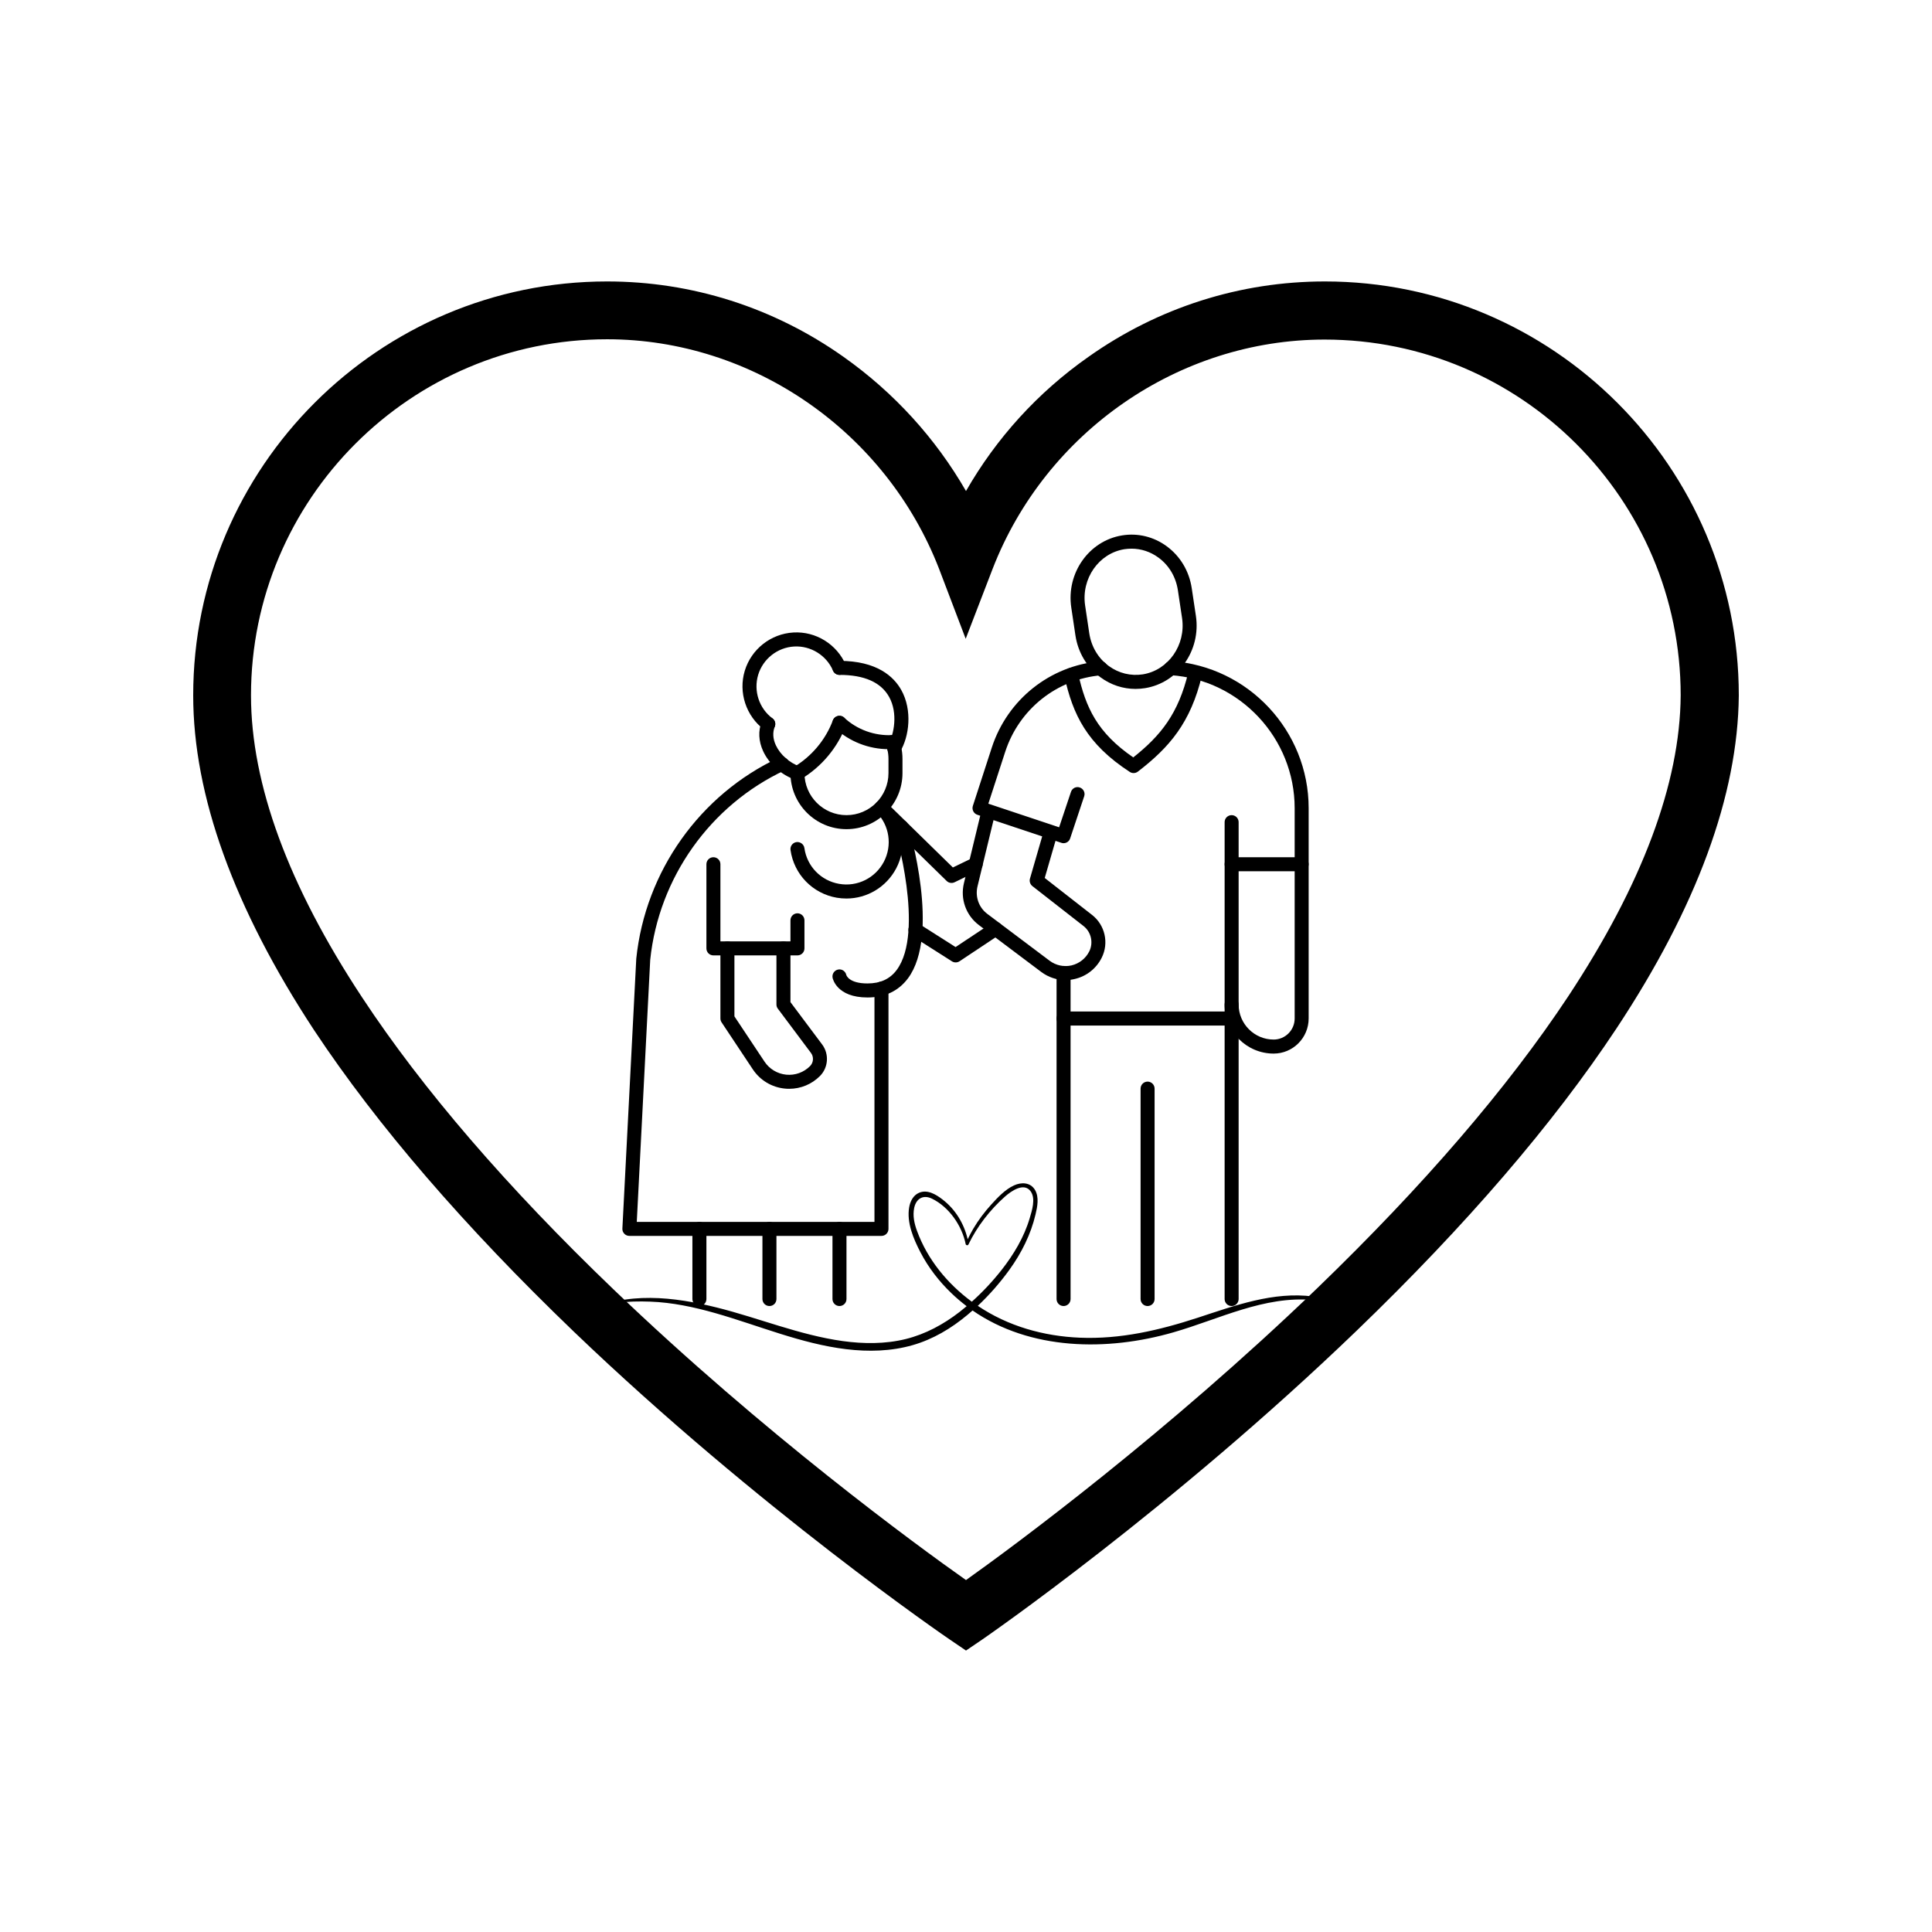 <svg xmlns="http://www.w3.org/2000/svg" xmlns:xlink="http://www.w3.org/1999/xlink" width="500" zoomAndPan="magnify" viewBox="0 0 375 375" height="500" preserveAspectRatio="xMidYMid meet"><defs><clipPath id="cdb5c4bdba"><path d="M 37.5 54.562 L 337.5 54.562 L 337.5 320.812 L 37.5 320.812 Z M 37.5 54.562 "></path></clipPath><clipPath id="4fadb9f150"><path d="M 237 158 L 241 158 L 241 253.5 L 237 253.5 Z M 237 158 "></path></clipPath><clipPath id="83438d3fb9"><path d="M 205 187 L 208 187 L 208 253.5 L 205 253.5 Z M 205 187 "></path></clipPath><clipPath id="535a5381ce"><path d="M 221 209 L 225 209 L 225 253.5 L 221 253.5 Z M 221 209 "></path></clipPath><clipPath id="fdc1bea033"><path d="M 225 128 L 254.156 128 L 254.156 205 L 225 205 Z M 225 128 "></path></clipPath><clipPath id="8b09dd8a78"><path d="M 207 103.5 L 233 103.5 L 233 134 L 207 134 Z M 207 103.5 "></path></clipPath><clipPath id="756ae36eb6"><path d="M 237 166 L 254.156 166 L 254.156 170 L 237 170 Z M 237 166 "></path></clipPath><clipPath id="5280dbfb72"><path d="M 120.656 146 L 173 146 L 173 240 L 120.656 240 Z M 120.656 146 "></path></clipPath><clipPath id="13f0d70d21"><path d="M 134 237 L 138 237 L 138 253.5 L 134 253.5 Z M 134 237 "></path></clipPath><clipPath id="3684e11d5e"><path d="M 147 237 L 151 237 L 151 253.5 L 147 253.5 Z M 147 237 "></path></clipPath><clipPath id="e494724d6e"><path d="M 161 237 L 165 237 L 165 253.5 L 161 253.5 Z M 161 237 "></path></clipPath><clipPath id="cb0e8cffd8"><path d="M 113.578 229.406 L 255.328 229.406 L 255.328 262.406 L 113.578 262.406 Z M 113.578 229.406 "></path></clipPath></defs><g id="5da16a31c0"><g clip-rule="nonzero" clip-path="url(#cdb5c4bdba)"><path style=" stroke:none;fill-rule:nonzero;fill:#000000;fill-opacity:1;" d="M 187.5 320.371 L 184.32 318.211 C 183.961 317.969 147.422 293.012 111.422 258.512 C 90.18 238.109 73.199 218.43 60.961 199.949 C 45.422 176.309 37.5 154.41 37.5 134.969 C 37.5 90.691 73.559 54.629 117.84 54.629 C 134.281 54.629 150.18 59.672 163.738 69.27 C 173.578 76.23 181.621 85.109 187.5 95.309 C 193.379 85.051 201.422 76.172 211.262 69.27 C 224.82 59.672 240.719 54.629 257.16 54.629 C 301.441 54.629 337.5 90.691 337.5 134.969 L 337.5 135.031 C 337.32 154.352 329.34 176.07 313.738 199.648 C 301.5 218.129 284.578 237.809 263.34 258.27 C 227.398 292.891 191.039 317.969 190.68 318.211 Z M 117.84 65.852 C 79.738 65.852 48.719 96.871 48.719 134.969 C 48.719 152.191 55.98 171.93 70.32 193.648 C 82.02 211.41 98.461 230.488 119.102 250.289 C 148.32 278.309 177.961 299.969 187.5 306.691 C 197.039 299.91 226.5 278.129 255.66 250.051 C 276.238 230.191 292.621 211.172 304.379 193.41 C 318.719 171.691 326.102 152.07 326.219 134.969 C 326.219 96.871 295.199 65.91 257.102 65.91 C 228.84 65.91 202.98 83.789 192.66 110.43 L 187.441 123.988 L 182.281 110.43 C 171.961 83.789 146.102 65.852 117.84 65.852 Z M 117.84 65.852 "></path></g><g clip-rule="nonzero" clip-path="url(#4fadb9f150)"><path style=" stroke:none;fill-rule:nonzero;fill:#000000;fill-opacity:1;" d="M 239.059 253.5 C 238.305 253.5 237.699 252.895 237.699 252.141 L 237.699 159.578 C 237.699 158.824 238.305 158.219 239.059 158.219 C 239.812 158.219 240.418 158.824 240.418 159.578 L 240.418 252.141 C 240.418 252.895 239.812 253.5 239.059 253.5 "></path></g><g clip-rule="nonzero" clip-path="url(#83438d3fb9)"><path style=" stroke:none;fill-rule:nonzero;fill:#000000;fill-opacity:1;" d="M 206.438 253.5 C 205.684 253.5 205.078 252.895 205.078 252.141 L 205.078 188.844 C 205.078 188.09 205.684 187.484 206.438 187.484 C 207.191 187.484 207.797 188.09 207.797 188.844 L 207.797 252.141 C 207.797 252.895 207.191 253.5 206.438 253.5 "></path></g><g clip-rule="nonzero" clip-path="url(#535a5381ce)"><path style=" stroke:none;fill-rule:nonzero;fill:#000000;fill-opacity:1;" d="M 222.746 253.5 C 221.992 253.5 221.387 252.895 221.387 252.141 L 221.387 211.305 C 221.387 210.551 221.992 209.941 222.746 209.941 C 223.5 209.941 224.105 210.551 224.105 211.305 L 224.105 252.141 C 224.105 252.895 223.5 253.5 222.746 253.5 "></path></g><path style=" stroke:none;fill-rule:nonzero;fill:#000000;fill-opacity:1;" d="M 206.438 163.664 C 206.297 163.664 206.148 163.641 206.012 163.59 L 189.699 158.145 C 188.988 157.91 188.605 157.145 188.828 156.434 L 192.523 145.055 C 195.574 135.758 203.801 129.207 213.52 128.359 C 214.285 128.293 214.93 128.848 214.996 129.602 C 215.059 130.348 214.508 131.008 213.754 131.07 C 205.129 131.812 197.812 137.641 195.117 145.906 L 191.836 155.996 L 205.574 160.578 L 207.871 153.711 C 208.102 152.996 208.867 152.605 209.578 152.848 C 210.289 153.082 210.684 153.859 210.438 154.562 L 207.719 162.727 C 207.539 163.301 207.008 163.664 206.438 163.664 "></path><g clip-rule="nonzero" clip-path="url(#fdc1bea033)"><path style=" stroke:none;fill-rule:nonzero;fill:#000000;fill-opacity:1;" d="M 247.215 204.5 C 241.969 204.5 237.699 200.223 237.699 194.969 C 237.699 194.215 238.305 193.609 239.059 193.609 C 239.812 193.609 240.418 194.215 240.418 194.969 C 240.418 198.723 243.465 201.777 247.215 201.777 C 249.465 201.777 251.293 199.945 251.293 197.691 L 251.293 156.859 C 251.293 143.301 240.703 131.953 227.195 131.047 C 226.441 130.996 225.879 130.348 225.934 129.59 C 225.984 128.848 226.613 128.273 227.375 128.328 C 242.309 129.336 254.008 141.863 254.008 156.859 L 254.008 197.691 C 254.008 201.445 250.961 204.5 247.215 204.5 "></path></g><g clip-rule="nonzero" clip-path="url(#8b09dd8a78)"><path style=" stroke:none;fill-rule:nonzero;fill:#000000;fill-opacity:1;" d="M 219.637 106.496 C 219.168 106.496 218.699 106.535 218.234 106.602 C 213.266 107.41 209.844 112.312 210.621 117.523 L 211.426 122.914 C 211.82 125.508 213.156 127.773 215.219 129.273 C 217.152 130.688 219.496 131.25 221.824 130.891 C 226.793 130.082 230.211 125.18 229.438 119.969 L 228.629 114.578 C 228.238 111.98 226.898 109.715 224.84 108.219 C 223.301 107.09 221.484 106.496 219.637 106.496 Z M 220.41 133.719 C 217.988 133.719 215.633 132.953 213.613 131.473 C 210.969 129.539 209.238 126.645 208.738 123.316 L 207.934 117.926 C 206.934 111.246 211.363 104.965 217.797 103.922 C 220.848 103.422 223.926 104.176 226.441 106.016 C 229.086 107.953 230.816 110.844 231.316 114.172 L 232.125 119.562 C 233.121 126.242 228.695 132.527 222.258 133.57 C 221.641 133.664 221.027 133.719 220.41 133.719 "></path></g><path style=" stroke:none;fill-rule:nonzero;fill:#000000;fill-opacity:1;" d="M 206.816 190.238 C 205.141 190.238 203.484 189.684 202.102 188.652 L 190.02 179.57 C 187.5 177.691 186.355 174.488 187.098 171.426 L 190.527 157.23 C 190.699 156.496 191.441 156.059 192.164 156.219 C 192.895 156.398 193.344 157.133 193.16 157.867 L 189.73 172.062 C 189.254 174.074 189.996 176.16 191.645 177.391 L 203.738 186.484 C 204.969 187.398 206.52 187.727 208.008 187.379 C 209.492 187.016 210.738 186.039 211.426 184.664 C 212.266 182.977 211.797 180.902 210.312 179.742 L 200.395 172 C 199.949 171.648 199.766 171.074 199.914 170.543 L 202.41 161.918 C 202.625 161.195 203.367 160.781 204.098 160.996 C 204.82 161.207 205.234 161.961 205.023 162.684 L 202.781 170.414 L 211.98 177.594 C 214.484 179.551 215.27 183.039 213.848 185.879 C 212.809 187.973 210.906 189.484 208.633 190.016 C 208.027 190.164 207.422 190.238 206.816 190.238 "></path><g clip-rule="nonzero" clip-path="url(#756ae36eb6)"><path style=" stroke:none;fill-rule:nonzero;fill:#000000;fill-opacity:1;" d="M 252.648 169.109 L 239.059 169.109 C 238.305 169.109 237.699 168.5 237.699 167.746 C 237.699 166.992 238.305 166.387 239.059 166.387 L 252.648 166.387 C 253.406 166.387 254.008 166.992 254.008 167.746 C 254.008 168.5 253.406 169.109 252.648 169.109 "></path></g><path style=" stroke:none;fill-rule:nonzero;fill:#000000;fill-opacity:1;" d="M 239.059 199.055 L 206.438 199.055 C 205.684 199.055 205.078 198.449 205.078 197.691 C 205.078 196.938 205.684 196.332 206.438 196.332 L 239.059 196.332 C 239.812 196.332 240.418 196.938 240.418 197.691 C 240.418 198.449 239.812 199.055 239.059 199.055 "></path><path style=" stroke:none;fill-rule:nonzero;fill:#000000;fill-opacity:1;" d="M 164.301 160.941 C 158.301 160.941 153.426 156.059 153.426 150.051 C 153.426 149.297 154.031 148.691 154.785 148.691 C 155.539 148.691 156.145 149.297 156.145 150.051 C 156.145 154.562 159.797 158.219 164.301 158.219 C 168.801 158.219 172.453 154.562 172.453 150.051 L 172.453 147.328 C 172.453 146.691 172.379 146.062 172.242 145.5 C 172.168 145.148 172.051 144.82 171.934 144.5 C 171.68 143.789 172.051 143.012 172.75 142.758 C 173.465 142.5 174.238 142.863 174.492 143.574 C 174.652 144.012 174.801 144.457 174.898 144.895 C 175.078 145.637 175.172 146.469 175.172 147.328 L 175.172 150.051 C 175.172 156.059 170.297 160.941 164.301 160.941 "></path><path style=" stroke:none;fill-rule:nonzero;fill:#000000;fill-opacity:1;" d="M 172.484 145.414 C 168.633 145.414 164.852 143.938 162.016 141.289 C 161.465 140.777 161.434 139.918 161.941 139.375 C 162.461 138.82 163.32 138.789 163.863 139.301 C 166.359 141.629 169.758 142.844 173.145 142.684 C 173.91 142.641 174.535 143.215 174.578 143.969 C 174.621 144.715 174.047 145.363 173.293 145.395 C 173.027 145.414 172.75 145.414 172.484 145.414 "></path><path style=" stroke:none;fill-rule:nonzero;fill:#000000;fill-opacity:1;" d="M 154.785 151.414 C 154.328 151.414 153.871 151.168 153.617 150.742 C 153.234 150.105 153.445 149.266 154.082 148.883 C 157.547 146.809 160.242 143.598 161.664 139.812 C 161.93 139.109 162.715 138.77 163.418 139.023 C 164.117 139.289 164.48 140.078 164.215 140.777 C 162.566 145.129 159.469 148.828 155.484 151.223 C 155.262 151.348 155.027 151.414 154.785 151.414 "></path><path style=" stroke:none;fill-rule:nonzero;fill:#000000;fill-opacity:1;" d="M 173.559 146.531 C 173.316 146.531 173.07 146.469 172.859 146.34 C 172.211 145.945 172.008 145.105 172.402 144.469 C 173.516 142.629 174.344 138.43 172.57 135.258 C 170.988 132.43 167.75 130.996 162.941 130.996 C 162.188 130.996 161.582 130.391 161.582 129.633 C 161.582 128.879 162.188 128.273 162.941 128.273 C 170.234 128.273 173.496 131.348 174.938 133.93 C 177.137 137.855 176.469 143.012 174.715 145.883 C 174.461 146.297 174.016 146.531 173.559 146.531 "></path><path style=" stroke:none;fill-rule:nonzero;fill:#000000;fill-opacity:1;" d="M 149.125 141.883 C 148.836 141.883 148.551 141.801 148.305 141.617 C 144.801 138.98 143.293 134.398 144.559 130.199 C 145.832 125.996 149.613 123.02 153.988 122.766 C 158.383 122.508 162.461 125.074 164.191 129.102 C 164.488 129.793 164.16 130.59 163.469 130.891 C 162.781 131.176 161.984 130.867 161.688 130.176 C 160.414 127.188 157.355 125.305 154.148 125.488 C 150.906 125.668 148.105 127.879 147.16 130.984 C 146.227 134.102 147.34 137.492 149.93 139.43 C 150.535 139.887 150.664 140.734 150.207 141.344 C 149.941 141.691 149.539 141.883 149.125 141.883 "></path><path style=" stroke:none;fill-rule:nonzero;fill:#000000;fill-opacity:1;" d="M 154.785 151.414 C 154.637 151.414 154.488 151.383 154.34 151.34 C 151.664 150.414 149.273 148.285 148.125 145.797 C 147.234 143.863 147.137 141.863 147.859 140.035 C 148.125 139.32 148.922 138.98 149.613 139.258 C 150.312 139.535 150.664 140.32 150.387 141.012 C 149.941 142.16 150.004 143.383 150.59 144.648 C 151.43 146.469 153.254 148.086 155.23 148.766 C 155.93 149.008 156.312 149.785 156.07 150.488 C 155.879 151.051 155.348 151.414 154.785 151.414 "></path><g clip-rule="nonzero" clip-path="url(#5280dbfb72)"><path style=" stroke:none;fill-rule:nonzero;fill:#000000;fill-opacity:1;" d="M 171.094 239.887 L 122.164 239.887 C 121.789 239.887 121.43 239.738 121.176 239.465 C 120.918 239.195 120.781 238.836 120.805 238.453 L 123.5 186.078 C 125.254 169.117 135.871 154.199 151.195 147.055 C 151.875 146.723 152.68 147.02 153 147.711 C 153.32 148.395 153.02 149.199 152.34 149.508 C 137.879 156.262 127.863 170.352 126.207 186.293 L 123.598 237.168 L 169.734 237.168 L 169.734 191.898 C 169.734 191.141 170.34 190.535 171.094 190.535 C 171.848 190.535 172.453 191.141 172.453 191.898 L 172.453 238.527 C 172.453 239.281 171.848 239.887 171.094 239.887 "></path></g><path style=" stroke:none;fill-rule:nonzero;fill:#000000;fill-opacity:1;" d="M 154.785 185.441 L 138.473 185.441 C 137.719 185.441 137.113 184.836 137.113 184.082 L 137.113 167.746 C 137.113 166.992 137.719 166.387 138.473 166.387 C 139.227 166.387 139.832 166.992 139.832 167.746 L 139.832 182.719 L 153.426 182.719 L 153.426 178.637 C 153.426 177.883 154.031 177.273 154.785 177.273 C 155.539 177.273 156.145 177.883 156.145 178.637 L 156.145 184.082 C 156.145 184.836 155.539 185.441 154.785 185.441 "></path><path style=" stroke:none;fill-rule:nonzero;fill:#000000;fill-opacity:1;" d="M 164.289 174.402 C 163.672 174.402 163.047 174.352 162.418 174.246 C 157.727 173.438 154.113 169.715 153.438 164.992 C 153.328 164.25 153.852 163.559 154.594 163.449 C 155.324 163.355 156.027 163.867 156.133 164.609 C 156.633 168.16 159.352 170.949 162.875 171.555 C 166.402 172.172 169.895 170.438 171.562 167.258 C 173.219 164.078 172.645 160.219 170.129 157.664 C 169.609 157.133 169.609 156.273 170.129 155.75 C 170.66 155.219 171.508 155.211 172.039 155.742 L 184.953 168.375 L 188.785 166.523 C 189.465 166.195 190.273 166.48 190.602 167.152 C 190.934 167.832 190.645 168.652 189.977 168.969 L 185.281 171.246 C 184.762 171.488 184.145 171.395 183.742 170.988 L 175.184 162.621 C 175.332 164.609 174.938 166.652 173.973 168.512 C 172.051 172.18 168.312 174.402 164.289 174.402 "></path><path style=" stroke:none;fill-rule:nonzero;fill:#000000;fill-opacity:1;" d="M 168.375 193.609 C 162.387 193.609 161.633 189.93 161.602 189.781 C 161.465 189.035 161.953 188.324 162.695 188.184 C 163.406 188.047 164.109 188.516 164.266 189.238 C 164.309 189.367 164.84 190.887 168.375 190.887 C 170.883 190.887 172.742 190.023 174.047 188.27 C 179.547 180.879 173.73 161.09 173.664 160.887 C 173.453 160.176 173.855 159.41 174.578 159.195 C 175.289 158.973 176.055 159.387 176.266 160.113 C 176.531 160.973 182.543 181.41 176.234 189.898 C 174.398 192.355 171.754 193.609 168.375 193.609 "></path><path style=" stroke:none;fill-rule:nonzero;fill:#000000;fill-opacity:1;" d="M 153.18 211.336 C 152.895 211.336 152.617 211.324 152.332 211.293 C 149.805 211.047 147.543 209.688 146.129 207.57 L 140.066 198.449 C 139.918 198.223 139.832 197.957 139.832 197.691 L 139.832 184.082 C 139.832 183.324 140.438 182.719 141.191 182.719 C 141.945 182.719 142.551 183.324 142.551 184.082 L 142.551 197.277 L 148.391 206.062 C 149.348 207.496 150.887 208.422 152.605 208.594 C 154.328 208.762 156.004 208.156 157.227 206.934 C 157.906 206.254 157.992 205.148 157.406 204.371 L 150.984 195.789 C 150.801 195.555 150.707 195.27 150.707 194.969 L 150.707 184.082 C 150.707 183.324 151.312 182.719 152.066 182.719 C 152.82 182.719 153.426 183.324 153.426 184.082 L 153.426 194.512 L 159.586 202.742 C 160.965 204.594 160.785 207.219 159.148 208.859 C 157.547 210.465 155.41 211.336 153.18 211.336 "></path><path style=" stroke:none;fill-rule:nonzero;fill:#000000;fill-opacity:1;" d="M 185.496 186.805 C 185.238 186.805 184.984 186.73 184.762 186.59 L 176.957 181.625 C 176.32 181.219 176.129 180.379 176.531 179.742 C 176.938 179.113 177.785 178.922 178.41 179.328 L 185.473 183.824 L 192.492 179.168 C 193.121 178.754 193.957 178.914 194.371 179.551 C 194.797 180.18 194.617 181.02 193.988 181.434 L 186.25 186.578 C 186.016 186.73 185.762 186.805 185.496 186.805 "></path><g clip-rule="nonzero" clip-path="url(#13f0d70d21)"><path style=" stroke:none;fill-rule:nonzero;fill:#000000;fill-opacity:1;" d="M 135.754 253.5 C 135 253.5 134.395 252.895 134.395 252.141 L 134.395 238.527 C 134.395 237.773 135 237.168 135.754 237.168 C 136.508 237.168 137.113 237.773 137.113 238.527 L 137.113 252.141 C 137.113 252.895 136.508 253.5 135.754 253.5 "></path></g><g clip-rule="nonzero" clip-path="url(#3684e11d5e)"><path style=" stroke:none;fill-rule:nonzero;fill:#000000;fill-opacity:1;" d="M 149.348 253.5 C 148.594 253.5 147.988 252.895 147.988 252.141 L 147.988 238.527 C 147.988 237.773 148.594 237.168 149.348 237.168 C 150.102 237.168 150.707 237.773 150.707 238.527 L 150.707 252.141 C 150.707 252.895 150.102 253.5 149.348 253.5 "></path></g><g clip-rule="nonzero" clip-path="url(#e494724d6e)"><path style=" stroke:none;fill-rule:nonzero;fill:#000000;fill-opacity:1;" d="M 162.941 253.5 C 162.188 253.5 161.582 252.895 161.582 252.141 L 161.582 238.527 C 161.582 237.773 162.188 237.168 162.941 237.168 C 163.695 237.168 164.301 237.773 164.301 238.527 L 164.301 252.141 C 164.301 252.895 163.695 253.5 162.941 253.5 "></path></g><path style=" stroke:none;fill-rule:nonzero;fill:#000000;fill-opacity:1;" d="M 220.027 150.051 C 219.773 150.051 219.508 149.977 219.285 149.828 C 210.938 144.383 208.25 138.707 206.605 131.293 C 206.445 130.559 206.902 129.836 207.637 129.668 C 208.367 129.508 209.09 129.965 209.262 130.699 C 210.738 137.367 213 142.227 219.965 147.012 C 225.262 142.801 228.734 138.566 230.668 130.41 C 230.84 129.676 231.57 129.207 232.305 129.398 C 233.035 129.57 233.484 130.305 233.312 131.039 C 231.113 140.332 226.922 145.098 220.855 149.773 C 220.613 149.957 220.324 150.051 220.027 150.051 "></path><g clip-rule="nonzero" clip-path="url(#cb0e8cffd8)"><path style=" stroke:none;fill-rule:nonzero;fill:#000000;fill-opacity:1;" d="M 254.867 251.648 C 247.141 250.645 239.688 253.418 232.449 255.781 C 225.016 258.207 217.453 259.973 209.59 259.645 C 202.566 259.355 195.652 257.418 189.789 253.461 C 192.062 251.32 194.141 248.941 195.957 246.422 C 198.27 243.203 200.086 239.598 200.996 235.719 C 201.352 234.219 201.727 232.367 200.887 230.953 C 199.988 229.461 198.223 229.43 196.797 230.094 C 195.082 230.891 193.672 232.406 192.418 233.781 C 191.098 235.234 189.898 236.82 188.898 238.52 C 188.512 239.184 188.164 239.852 187.828 240.539 C 187.109 237.469 185.43 234.715 182.906 232.789 C 181.648 231.824 179.988 230.82 178.375 231.523 C 177.254 232.008 176.668 233.18 176.469 234.34 C 175.957 237.293 177.312 240.477 178.645 243.039 C 180.18 246.008 182.25 248.688 184.652 250.992 C 185.602 251.91 186.602 252.75 187.625 253.531 C 187.18 253.906 186.727 254.273 186.27 254.633 C 183.152 257.051 179.641 258.957 175.805 259.906 C 171.809 260.891 167.625 260.859 163.574 260.301 C 155.188 259.133 147.332 255.836 139.152 253.793 C 130.844 251.719 121.562 250.586 113.648 254.68 C 113.578 254.719 113.641 254.816 113.711 254.785 C 115.656 253.945 117.699 253.316 119.785 252.949 C 121.895 252.574 124.051 252.574 126.184 252.645 C 130.488 252.797 134.719 253.707 138.848 254.879 C 147.309 257.289 155.473 260.816 164.262 261.879 C 168.566 262.398 172.992 262.293 177.176 261.082 C 181.109 259.949 184.629 257.848 187.766 255.23 C 188.109 254.945 188.441 254.656 188.773 254.363 C 199.973 262.117 214.867 262.324 227.758 258.605 C 236.652 256.047 245.355 251.48 254.867 252.328 C 255.328 252.391 255.305 251.703 254.867 251.648 Z M 177.992 238.918 C 177.469 237.492 177.129 235.977 177.445 234.449 C 177.816 232.68 179.164 231.824 180.887 232.656 C 184.215 234.273 186.719 237.906 187.441 241.496 C 187.488 241.727 187.863 241.785 187.965 241.57 C 189.645 238.051 192.168 234.824 195.066 232.254 C 196.242 231.219 198.746 229.414 200.055 231.242 C 201.074 232.672 200.293 235 199.848 236.5 C 198.77 240.133 196.766 243.484 194.441 246.453 C 192.695 248.672 190.746 250.77 188.629 252.66 C 183.914 249.184 180.023 244.48 177.992 238.918 Z M 177.992 238.918 "></path></g></g></svg>